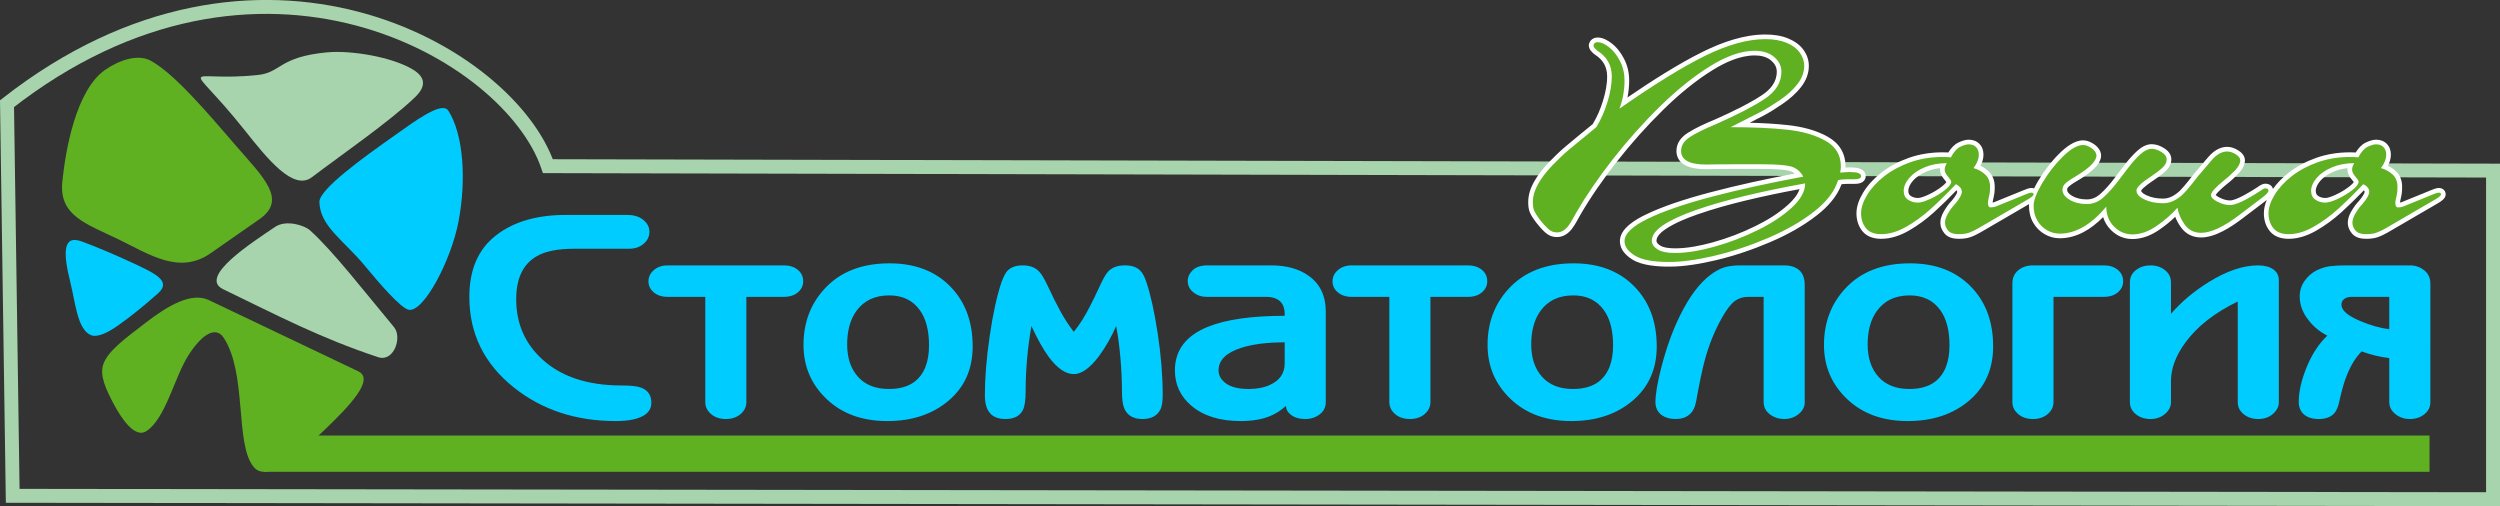 <?xml version="1.0" encoding="UTF-8" standalone="no"?> <svg xmlns:inkscape="http://www.inkscape.org/namespaces/inkscape" xmlns:sodipodi="http://sodipodi.sourceforge.net/DTD/sodipodi-0.dtd" xmlns="http://www.w3.org/2000/svg" xmlns:svg="http://www.w3.org/2000/svg" width="7633.599" height="1545.577" id="svg26" viewBox="0 0 7633.599 1545.577" sodipodi:docname="6f14b98c79c2d4d2a75af11e4ef758b1.cdr"><rect x="0" y="0" width="7633.599" height="1545.577" fill="#333333" stroke="none"/> <defs id="defs30"></defs> <g id="Layer1000" transform="translate(3316.165,707.807)"> <path d="m -1643.141,-200.41 c -118.105,-346.015 -883.549,-791.473 -1651.613,-190.831 l 17.385,1197.37 7573.542,10.352 v -1003.365 z" style="fill:none;stroke:#a7d4ac;stroke-width:42.52;stroke-linecap:butt;stroke-linejoin:miter;stroke-dasharray:none" id="path2"></path> <path d="m -1327.318,521.799 c 0,14.244 -5.554,25.817 -16.663,34.719 -18.297,14.243 -49.008,21.366 -92.136,21.366 -120.888,0 -224.132,-33.829 -309.733,-101.486 -91.483,-72.405 -137.224,-164.988 -137.224,-277.75 0,-82.494 26.791,-144.81 80.374,-186.947 53.583,-42.138 124.808,-63.206 213.677,-63.206 h 188.192 c 20.257,0 36.593,5.045 49.008,15.134 12.415,10.089 18.623,22.256 18.623,36.499 0,14.243 -5.881,26.41 -17.643,36.499 -11.762,10.089 -26.791,15.134 -45.088,15.134 h -167.609 c -49.008,0 -86.582,7.418 -112.719,22.256 -42.474,23.739 -63.711,67.657 -63.711,131.754 0,73.592 26.138,134.424 78.414,182.496 58.157,54.007 139.511,81.01 244.062,81.01 26.791,0 46.068,2.077 57.83,6.232 21.563,7.715 32.345,23.146 32.345,46.292 z m 463.62,-370.334 c 0,13.057 -5.391,24.184 -16.173,33.383 -10.782,9.199 -24.994,13.799 -42.637,13.799 h -114.68 v 321.372 c 0,14.243 -5.881,26.41 -17.643,36.499 -11.762,10.089 -26.791,15.134 -45.088,15.134 -18.297,0 -33.325,-5.045 -45.088,-15.134 -11.762,-10.089 -17.643,-22.256 -17.643,-36.499 V 198.647 h -114.68 c -17.643,0 -31.855,-4.599 -42.637,-13.799 -10.782,-9.199 -16.173,-20.327 -16.173,-33.383 0,-13.65 5.554,-25.223 16.663,-34.719 11.109,-9.496 25.158,-14.244 42.147,-14.244 h 354.821 c 16.99,0 31.039,4.451 42.147,13.353 11.109,8.902 16.663,20.772 16.663,35.609 z m 517.529,198.52 c 0,68.844 -24.504,124.038 -73.513,165.582 -49.008,41.544 -111.412,62.316 -187.212,62.316 -76.454,0 -138.204,-22.404 -185.252,-67.212 -47.048,-44.808 -70.572,-99.854 -70.572,-165.137 0,-67.657 21.237,-124.632 63.711,-170.923 47.702,-52.227 114.026,-78.34 198.974,-78.34 77.107,0 138.694,23.294 184.762,69.883 46.068,46.588 69.102,107.866 69.102,183.832 z m -133.303,-3.561 c 0,-45.699 -9.475,-81.604 -28.425,-107.717 -21.564,-29.674 -52.602,-44.511 -93.116,-44.511 -43.781,0 -77.106,15.727 -99.977,47.182 -18.95,26.113 -28.425,60.239 -28.425,102.376 0,41.544 11.109,74.63 33.326,99.26 22.217,24.63 53.582,36.944 94.096,36.944 32.672,0 58.81,-7.418 78.414,-22.256 29.405,-22.552 44.107,-59.645 44.107,-111.278 z M 234.09,498.653 c 0,19.585 -2.287,34.126 -6.861,43.621 -9.802,19.585 -28.098,29.378 -54.889,29.378 -28.098,0 -46.721,-10.979 -55.87,-32.938 -4.574,-11.276 -6.861,-28.784 -6.861,-52.523 0,-30.267 -1.47,-63.057 -4.411,-98.37 -2.941,-35.312 -7.351,-68.696 -13.232,-100.151 -15.029,34.422 -32.672,65.283 -52.929,92.584 -27.445,36.203 -52.929,54.304 -76.453,54.304 -24.831,0 -50.315,-17.508 -76.453,-52.523 -16.99,-23.146 -34.633,-54.6 -52.929,-94.364 -5.881,33.829 -10.292,67.212 -13.232,100.151 -2.94,32.938 -4.411,65.728 -4.411,98.37 0,26.707 -2.614,45.698 -7.841,56.974 -9.148,18.992 -27.118,28.487 -53.909,28.487 -20.91,0 -36.593,-5.935 -47.048,-17.805 -10.455,-11.87 -15.683,-30.268 -15.683,-55.194 0,-52.82 4.901,-112.91 14.703,-180.271 9.802,-67.36 21.89,-122.406 36.266,-165.137 5.881,-16.024 11.762,-27.3 17.643,-33.829 10.455,-11.276 26.138,-16.914 47.048,-16.914 20.91,0 37.246,5.935 49.008,17.805 7.188,7.122 15.356,20.178 24.504,39.17 16.336,35.016 30.385,63.206 42.147,84.571 11.762,21.365 25.157,41.84 40.187,61.426 18.297,-22.552 34.959,-48.963 49.989,-79.23 7.188,-13.65 17.97,-35.906 32.346,-66.767 9.148,-19.585 16.989,-32.642 23.524,-39.17 11.762,-11.87 28.425,-17.805 49.989,-17.805 20.91,0 36.593,5.342 47.048,16.024 7.188,7.122 13.395,18.695 18.623,34.719 13.069,38.576 24.668,91.1 34.796,157.57 10.128,66.47 15.193,129.083 15.193,187.838 z m 497.925,21.366 c 0,15.431 -6.208,27.894 -18.623,37.389 -12.415,9.496 -27.118,14.244 -44.108,14.244 -17.643,0 -31.855,-4.006 -42.637,-12.018 -10.782,-8.012 -16.173,-17.359 -16.173,-28.042 -15.682,14.243 -32.672,24.926 -50.969,32.048 -24.177,9.496 -53.256,14.244 -87.235,14.244 -63.384,0 -113.373,-15.431 -149.966,-46.292 -33.979,-28.487 -50.969,-64.69 -50.969,-108.608 0,-61.129 33.326,-105.343 99.977,-132.643 55.543,-22.552 133.957,-33.829 235.24,-33.829 v -4.451 c 0,-21.959 -7.188,-37.093 -21.564,-45.402 -9.148,-5.341 -20.584,-8.012 -34.306,-8.012 h -182.311 c -15.683,0 -29.242,-4.599 -40.677,-13.799 -11.435,-9.199 -17.153,-20.623 -17.153,-34.274 0,-12.463 5.064,-23.591 15.193,-33.383 10.128,-9.793 25.321,-14.689 45.578,-14.689 h 193.093 c 47.701,0 86.255,10.683 115.66,32.048 34.633,24.927 51.949,61.129 51.949,108.608 z m -125.461,-118.4 v -64.097 c -52.275,0 -95.73,5.342 -130.362,16.024 -47.702,14.837 -71.552,37.983 -71.552,69.437 0,16.024 7.841,29.526 23.524,40.505 15.683,10.979 38.554,16.469 68.612,16.469 24.831,0 46.395,-4.154 64.691,-12.463 30.058,-13.65 45.088,-35.609 45.088,-65.876 z M 1225.04,151.465 c 0,13.057 -5.391,24.184 -16.173,33.383 -10.782,9.199 -24.994,13.799 -42.637,13.799 h -114.68 v 321.372 c 0,14.243 -5.881,26.41 -17.643,36.499 -11.762,10.089 -26.791,15.134 -45.088,15.134 -18.297,0 -33.326,-5.045 -45.088,-15.134 C 931.97,546.429 926.089,534.262 926.089,520.019 V 198.647 H 811.409 c -17.643,0 -31.855,-4.599 -42.637,-13.799 -10.782,-9.199 -16.173,-20.327 -16.173,-33.383 0,-13.65 5.554,-25.223 16.663,-34.719 11.109,-9.496 25.157,-14.244 42.147,-14.244 h 354.821 c 16.99,0 31.039,4.451 42.147,13.353 11.109,8.902 16.663,20.772 16.663,35.609 z m 517.529,198.52 c 0,68.844 -24.504,124.038 -73.513,165.582 -49.008,41.544 -111.412,62.316 -187.212,62.316 -76.453,0 -138.203,-22.404 -185.252,-67.212 -47.048,-44.808 -70.572,-99.854 -70.572,-165.137 0,-67.657 21.237,-124.632 63.711,-170.923 47.702,-52.227 114.026,-78.34 198.974,-78.34 77.107,0 138.694,23.294 184.762,69.883 46.068,46.588 69.102,107.866 69.102,183.832 z m -133.303,-3.561 c 0,-45.699 -9.475,-81.604 -28.425,-107.717 -21.564,-29.674 -52.602,-44.511 -93.116,-44.511 -43.781,0 -77.107,15.727 -99.977,47.182 -18.95,26.113 -28.425,60.239 -28.425,102.376 0,41.544 11.109,74.63 33.326,99.26 22.217,24.63 53.583,36.944 94.096,36.944 32.672,0 58.81,-7.418 78.414,-22.256 29.405,-22.552 44.107,-59.645 44.107,-111.278 z m 585.16,174.484 c 0,13.65 -6.208,25.52 -18.623,35.609 -12.415,10.089 -27.118,15.134 -44.108,15.134 -15.683,0 -29.405,-4.154 -41.167,-12.463 -14.376,-10.089 -21.564,-23.146 -21.564,-39.17 V 198.647 h -47.048 c -15.683,0 -29.242,4.154 -40.677,12.463 -11.435,8.309 -24.014,24.333 -37.736,48.072 -23.524,40.95 -41.82,86.055 -54.889,135.314 -7.188,26.707 -15.683,67.36 -25.485,121.961 -3.267,18.992 -10.292,32.938 -21.074,41.84 -10.781,8.902 -24.667,13.354 -41.657,13.354 -16.989,0 -31.039,-3.858 -42.147,-11.573 -13.069,-9.496 -19.603,-22.849 -19.603,-40.06 0,-24.927 6.208,-61.129 18.623,-108.608 15.029,-58.161 33.979,-110.388 56.85,-156.68 28.098,-56.974 59.137,-98.222 93.116,-123.741 14.376,-10.683 28.098,-18.101 41.167,-22.256 13.069,-4.154 29.731,-6.232 49.988,-6.232 h 133.303 c 19.603,0 34.959,4.896 46.068,14.689 11.109,9.793 16.663,25.075 16.663,45.847 z m 575.359,-170.923 c 0,68.844 -24.504,124.038 -73.513,165.582 -49.008,41.544 -111.412,62.316 -187.212,62.316 -76.454,0 -138.204,-22.404 -185.252,-67.212 -47.048,-44.808 -70.573,-99.854 -70.573,-165.137 0,-67.657 21.237,-124.632 63.711,-170.923 47.702,-52.227 114.026,-78.34 198.974,-78.34 77.107,0 138.694,23.294 184.762,69.883 46.068,46.588 69.102,107.866 69.102,183.832 z m -133.303,-3.561 c 0,-45.699 -9.475,-81.604 -28.425,-107.717 -21.564,-29.674 -52.602,-44.511 -93.116,-44.511 -43.781,0 -77.106,15.727 -99.977,47.182 -18.95,26.113 -28.425,60.239 -28.425,102.376 0,41.544 11.109,74.63 33.326,99.26 22.217,24.63 53.582,36.944 94.096,36.944 32.672,0 58.81,-7.418 78.414,-22.256 29.405,-22.552 44.107,-59.645 44.107,-111.278 z M 3166.754,151.465 c 0,13.057 -5.391,24.184 -16.173,33.383 -10.781,9.199 -24.994,13.799 -42.637,13.799 h -153.887 v 321.372 c 0,14.243 -5.881,26.41 -17.643,36.499 -11.762,10.089 -26.791,15.134 -45.088,15.134 -18.296,0 -33.326,-5.045 -45.088,-15.134 -11.762,-10.089 -17.643,-22.256 -17.643,-36.499 V 157.697 c 0,-17.211 6.044,-30.713 18.133,-40.505 12.089,-9.793 26.955,-14.689 44.598,-14.689 h 216.617 c 16.989,0 31.038,4.451 42.147,13.353 11.109,8.902 16.663,20.772 16.663,35.609 z m 475.382,368.554 c 0,13.65 -6.045,25.668 -18.133,36.054 -12.089,10.386 -26.955,15.579 -44.598,15.579 -17.643,0 -32.509,-4.896 -44.597,-14.689 -12.089,-9.792 -18.133,-22.107 -18.133,-36.944 V 212.891 c -69.919,33.829 -122.848,75.076 -158.787,123.741 -30.059,40.357 -45.088,80.12 -45.088,119.29 v 64.096 c 0,13.65 -6.044,25.668 -18.133,36.054 -12.089,10.386 -26.955,15.579 -44.598,15.579 -17.643,0 -32.509,-4.896 -44.598,-14.689 -12.089,-9.792 -18.133,-22.107 -18.133,-36.944 V 154.136 c 0,-15.431 6.208,-27.894 18.623,-37.389 12.415,-9.496 27.118,-14.244 44.107,-14.244 17.643,0 32.509,4.896 44.598,14.689 12.089,9.793 18.133,22.107 18.133,36.944 v 96.144 c 32.019,-36.796 70.573,-69.141 115.66,-97.035 54.89,-33.829 104.878,-50.743 149.966,-50.743 19.603,0 35.122,4.006 46.558,12.018 11.435,8.012 17.153,19.14 17.153,33.384 z m 462.639,0 c 0,14.837 -6.044,27.152 -18.133,36.944 -12.089,9.793 -26.955,14.689 -44.598,14.689 -16.99,0 -31.692,-5.045 -44.107,-15.134 -12.415,-10.089 -18.623,-22.256 -18.623,-36.499 v -134.424 c -29.405,-3.561 -57.503,-10.386 -84.295,-20.475 -20.257,20.178 -36.92,48.666 -49.988,85.461 -5.881,16.024 -12.415,40.357 -19.604,72.999 -3.267,13.65 -8.168,24.036 -14.702,31.158 -10.455,11.276 -26.138,16.914 -47.048,16.914 -18.95,0 -33.816,-4.599 -44.598,-13.799 -10.782,-9.199 -16.173,-22.107 -16.173,-38.725 0,-30.861 8.005,-66.025 24.014,-105.492 16.009,-39.467 37.083,-71.663 63.221,-96.589 -22.217,-11.276 -40.84,-26.41 -55.87,-45.402 -18.95,-23.146 -28.425,-47.775 -28.425,-73.889 0,-18.398 5.227,-34.719 15.683,-48.963 10.455,-14.243 22.871,-24.778 37.246,-31.603 14.376,-6.825 28.425,-10.979 42.147,-12.463 13.723,-1.484 29.732,-2.226 48.029,-2.226 h 12.742 180.351 c 16.99,0 31.692,5.045 44.107,15.134 12.415,10.089 18.623,23.443 18.623,40.06 z M 3979.313,297.462 v -98.815 h -115.66 c -8.495,0 -15.683,2.077 -21.564,6.231 -5.881,4.154 -8.821,10.089 -8.821,17.805 0,17.211 19.277,33.828 57.83,49.853 30.712,13.057 60.117,21.365 88.215,24.926 z" style="fill:#00ccff;fill-rule:evenodd" id="path4"></path> <path d="m -2856.545,-522.678 c -38.502,-20.781 -95.403,-1.954 -138.862,28.388 -88.901,62.059 -120.654,244.712 -130.494,341.532 -10.524,103.626 73.327,128.284 169.729,174.931 96.245,46.571 187.43,109.944 283.03,43.27 l 149.74,-104.431 c 84.805,-59.148 11.597,-126.941 -70.674,-221.973 -84.879,-98.045 -188.414,-221.748 -262.469,-261.717 z" style="fill:#60b122;fill-rule:evenodd" id="path6"></path> <path d="m -2568.101,-308.964 c 68.267,85.786 147.673,185.466 204.328,142.277 83.531,-63.674 236.583,-169.084 314.389,-243.737 32.797,-31.468 35.411,-59.907 -6.035,-85.065 -62.38,-37.867 -187.252,-59.491 -262.519,-52.41 -146.821,13.815 -139.585,61.542 -210.367,69.034 -229.603,24.302 -222.496,-59.673 -39.796,169.901 z" style="fill:#a7d4ac;fill-rule:evenodd" id="path8"></path> <path d="m -2340.895,-90.983 c 1.629,74.378 75.148,117.385 140.077,196.352 42.843,52.105 107.802,126.835 131.784,132.522 45.654,10.827 130.809,-150.87 153.328,-271.281 23.745,-126.949 14.555,-263.743 -31.217,-336.031 -19.66,-31.044 -101.108,30.739 -166.574,76.827 -95.374,67.144 -228.24,163.176 -227.398,201.611 z" style="fill:#00ccff;fill-rule:evenodd" id="path10"></path> <path d="m -2476.424,-14.804 c -67.617,45.965 -235.648,152.811 -158.575,190.022 166.412,80.344 295.212,148.502 473.275,207.51 48.43,16.052 74.365,-60.797 48.765,-91.498 -89.57,-107.435 -186.45,-232.783 -256.794,-295.923 -16.425,-14.738 -72.352,-33.439 -106.67,-10.111 z" style="fill:#a7d4ac;fill-rule:evenodd" id="path12"></path> <path d="m -3067.567,29.127 c 39.934,14.476 103.205,41.007 155.937,65.725 65.683,30.79 120.723,54.817 78.554,92.519 -37.67,33.684 -85.204,72.802 -126.418,101.265 -27.639,19.082 -59.835,35.125 -79.239,26.799 -41.367,-17.747 -46.998,-98.502 -62.404,-160.108 -22.416,-89.638 -24.011,-147.065 33.57,-126.199 z" style="fill:#00ccff;fill-rule:evenodd" id="path14"></path> <path d="m -2678.522,208.516 c -52.964,-25.243 -125.104,16.518 -194.833,70.645 -55.981,43.456 -115.87,84.858 -128.476,128.805 -9.46,32.981 10.081,74.653 32.152,116.461 27.491,52.076 67.076,105.8 100.119,84.391 59.633,-38.63 85.623,-164.787 129.253,-232.618 43.631,-67.831 84.343,-87.595 107.35,-52.389 71.85,109.927 33.481,324.302 91.323,394.141 39.964,48.262 129.209,-29.481 215.285,-111.999 79.637,-76.34 155.095,-155.689 103.766,-180.152 z" style="fill:#60b122;fill-rule:evenodd" id="path16"></path> <g id="Layer1001"> <path d="m 3624.104,-130.831 c 13.508,-19.218 30.346,-35.861 48.907,-50.291 24.982,-19.55 53.379,-34.038 83.201,-44.646 l 0.032,-0.011 c 33.161,-11.707 67.979,-16.889 103.089,-16.889 5.752,0 11.748,0.05 17.654,0.416 7.549,-12.381 17.477,-24.065 30.521,-30.248 9.499,-4.503 20.892,-8.788 31.533,-8.788 12.556,0 24.207,3.849 33.004,13.023 8.592,8.96 12.167,20.336 12.167,32.624 0,12.084 -3.47,23.48 -8.947,33.959 8.472,4.092 16.29,9.383 23.445,15.889 l 0.081,0.074 c 13.736,12.683 19.741,29.242 19.741,47.796 0,6.855 -0.073,14.335 -1.113,21.115 -0.495,3.227 -1.211,6.476 -1.847,9.681 l -0.063,0.319 -0.078,0.315 c -0.862,3.497 -1.722,7.033 -2.306,10.588 l -0.046,0.278 -0.057,0.276 c -0.387,1.886 -0.839,4.141 -0.95,6.156 1.538,-0.255 3.057,-0.623 4.556,-1.124 l 90.333,-36.789 c 6.535,-2.741 16.335,-6.71 23.444,-6.71 11.814,0 21.132,7.47 21.132,19.808 0,12.688 -14.437,21.364 -24.039,27.043 l -0.083,0.049 -153.047,89.126 -0.115,0.064 c -9.556,5.33 -19.695,10.515 -30.067,14.06 -11.214,3.991 -23.84,5.052 -35.669,5.052 -15.965,0 -32.805,-3.495 -43.403,-16.483 -7.577,-9.285 -12.523,-20.188 -12.523,-32.325 0,-12.124 4.304,-23.619 10.214,-34.045 6.892,-12.252 15.146,-23.748 24.913,-33.877 4.366,-5.19 16.273,-20.202 16.273,-26.773 0,-1.675 -0.837,-3.263 -2.08,-4.704 -22.015,22.883 -44.687,45.153 -68.13,66.57 l -0.065,0.059 c -24.273,21.9 -50.583,41.512 -79.064,57.615 l -0.049,0.028 c -25.262,14.15 -53.139,23.935 -82.365,23.935 -22.216,0 -43.94,-5.889 -58.236,-23.923 l -0.069,-0.088 c -12.207,-15.652 -17.547,-34.186 -17.547,-53.933 0,-14.036 3.506,-27.774 8.933,-40.732 -1.403,1.145 -2.757,2.216 -4.011,3.206 l -0.106,0.084 -70.952,53.813 c -33.216,25.245 -82.073,57.45 -125.448,57.45 -25.282,0 -46.333,-10.066 -61.272,-30.564 l -0.052,-0.072 c -7.314,-10.171 -13.344,-20.959 -17.824,-32.396 -15.076,14.588 -31.523,27.746 -48.815,39.636 -24.366,16.855 -51.922,28.207 -81.904,28.207 -25.81,0 -48.011,-9.752 -66.073,-28.131 -11.292,-11.392 -18.937,-24.473 -23.31,-38.843 -35.686,36.127 -80.008,64.637 -132.504,64.637 -16.51,0 -32.099,-4.291 -46.344,-12.639 -14.549,-8.386 -26.025,-20.32 -34.512,-34.758 l -0.034,-0.058 c -9.33,-16.045 -12.992,-34.057 -12.992,-52.48 0,-1.431 0.055,-2.883 0.161,-4.351 l -148.982,86.759 -0.115,0.064 c -9.556,5.33 -19.695,10.515 -30.067,14.06 -11.214,3.991 -23.84,5.052 -35.669,5.052 -15.965,0 -32.805,-3.495 -43.402,-16.483 -7.577,-9.285 -12.523,-20.188 -12.523,-32.325 0,-12.124 4.303,-23.619 10.214,-34.045 6.892,-12.252 15.146,-23.748 24.913,-33.877 4.366,-5.19 16.273,-20.202 16.273,-26.773 0,-1.675 -0.837,-3.263 -2.08,-4.704 -22.015,22.883 -44.687,45.153 -68.13,66.57 l -0.065,0.059 c -24.273,21.9 -50.583,41.512 -79.064,57.615 l -0.049,0.028 c -25.262,14.15 -53.139,23.935 -82.365,23.935 -22.216,0 -43.94,-5.889 -58.236,-23.923 l -0.069,-0.088 c -12.207,-15.652 -17.547,-34.186 -17.547,-53.933 0,-22.757 9.218,-44.731 20.894,-63.869 14.45,-23.686 33.898,-43.721 55.731,-60.694 24.982,-19.55 53.379,-34.038 83.201,-44.646 l 0.032,-0.011 c 33.161,-11.707 67.979,-16.889 103.089,-16.889 5.752,0 11.748,0.05 17.654,0.416 7.549,-12.381 17.477,-24.065 30.521,-30.248 9.499,-4.503 20.892,-8.788 31.533,-8.788 12.556,0 24.207,3.849 33.004,13.022 8.592,8.96 12.167,20.336 12.167,32.624 0,12.084 -3.47,23.48 -8.948,33.959 8.472,4.092 16.29,9.383 23.445,15.889 l 0.081,0.074 c 13.736,12.683 19.741,29.242 19.741,47.796 0,6.854 -0.073,14.335 -1.113,21.115 -0.495,3.227 -1.211,6.475 -1.846,9.68 l -0.064,0.319 -0.078,0.316 c -0.862,3.497 -1.722,7.033 -2.306,10.588 l -0.046,0.278 -0.057,0.276 c -0.388,1.886 -0.839,4.141 -0.95,6.156 1.538,-0.255 3.057,-0.623 4.556,-1.124 l 90.334,-36.789 c 6.535,-2.741 16.335,-6.71 23.444,-6.71 2.957,0 5.759,0.468 8.296,1.364 4.436,-8.989 9.23,-17.436 13.518,-24.661 l 0.028,-0.047 c 18.178,-30.358 39.728,-58.473 65.031,-83.247 l 0.034,-0.033 c 18.199,-17.701 44.299,-38.785 71.087,-38.785 8.672,0 17.101,2.672 24.754,6.616 7.843,3.91 14.905,9.104 20.54,15.852 5.794,6.749 9.683,14.828 9.683,23.866 0,31.722 -44.88,60.361 -68.516,74.661 l -0.166,0.1 -0.168,0.096 c -9.638,5.477 -19.647,11.569 -28.249,18.588 l -0.055,0.044 -0.055,0.044 c -3.433,2.745 -6.539,6.163 -6.539,10.782 0,8.459 8.489,14.729 14.971,18.649 13.55,8.148 29.388,11.021 45.029,11.021 15.874,0 29.223,-5.865 41.042,-16.356 15.754,-13.982 29.791,-30.413 42.537,-47.142 10.024,-13.4 20.223,-26.686 30.432,-39.944 12.256,-16.035 25.788,-32.063 40.875,-45.519 l 0.069,-0.061 c 11.995,-10.559 26.722,-19.615 43.209,-19.615 13.617,0 26.256,4.916 37.682,12.027 12.453,7.711 22.355,18.955 22.355,34.307 0,14.942 -7.705,27.257 -18.613,36.928 -11.424,10.429 -24.358,19.701 -37.245,28.221 l -0.038,0.025 c -6.655,4.37 -33.01,22.402 -36.273,30.531 0.693,6.197 11.922,11.923 16.451,14.043 15.681,7.272 32.802,10.081 49.999,10.081 9.833,0 19.028,-2.115 27.754,-6.634 8.919,-4.702 17.159,-10.549 24.346,-17.633 8.971,-9.207 17.367,-19.056 25.326,-29.146 6.171,-7.865 12.329,-15.752 18.558,-23.571 l 0.147,-0.184 42.277,-49.584 c 14.928,-17.297 34.288,-31.301 58.017,-31.301 11.945,0 23.3,4.44 33.356,10.618 l 0.038,0.023 c 11.058,6.841 20.634,16.95 20.634,30.745 0,15.585 -9.715,29.608 -19.992,40.509 l -0.065,0.069 -0.066,0.068 c -11.173,11.538 -23.022,22.446 -35.703,32.314 -6.201,5.001 -29.383,24.3 -33.223,32.831 2.184,2.835 9.43,6.743 11.848,7.929 l 0.104,0.052 c 9.653,4.835 20.547,8.532 31.45,8.532 20.065,0 65.414,-28.494 82.236,-39.405 6.912,-5.087 16.523,-11.722 25.308,-11.722 5.622,0 11.142,1.094 15.805,4.409 4.111,2.923 6.737,6.986 7.861,11.633 z m -1016.24,-63.473 c -14.215,1.515 -28.194,4.765 -41.462,10.347 l -0.077,0.032 c -15.733,6.511 -30.566,15.62 -41.803,28.581 -7.173,8.406 -13.653,18.931 -13.653,30.34 0,6.372 1.531,11.651 6.979,15.286 l 0.098,0.066 c 6.678,4.537 14.211,6.346 22.242,6.346 9.136,0 23.666,-6.269 31.792,-10.072 l 0.047,-0.022 c 14.711,-6.818 28.726,-15.079 41.496,-25.093 2.75,-2.157 11.018,-9.077 13.462,-13.372 -1.629,-2.549 -4.482,-5.876 -5.917,-7.539 -7.432,-8.47 -13.447,-18.746 -13.447,-30.334 0,-1.539 0.083,-3.062 0.244,-4.567 z m 1244.024,0 c -14.215,1.515 -28.194,4.765 -41.462,10.347 l -0.077,0.032 c -15.733,6.511 -30.566,15.62 -41.803,28.581 -7.173,8.406 -13.653,18.931 -13.653,30.34 0,6.372 1.531,11.651 6.979,15.286 l 0.098,0.066 c 6.678,4.537 14.211,6.346 22.242,6.346 9.136,0 23.666,-6.269 31.792,-10.072 l 0.047,-0.022 c 14.711,-6.818 28.726,-15.079 41.496,-25.093 2.75,-2.157 11.018,-9.077 13.462,-13.372 -1.629,-2.549 -4.482,-5.876 -5.917,-7.539 -7.432,-8.47 -13.446,-18.746 -13.446,-30.334 0,-1.539 0.083,-3.062 0.244,-4.567 z m -1532.942,-1.899 c 4.755,-0.26 9.51,-0.423 14.221,-0.423 15.585,0 39.691,1.367 46.164,18.78 0.925,2.488 1.379,5.11 1.379,7.763 0,3.18 -0.659,6.299 -2.015,9.181 -5.863,12.463 -20.791,14.613 -33.035,14.613 h -20.876 c -5.563,0 -11.878,0.163 -17.801,0.985 -14.142,38.466 -43.237,69.797 -75.164,94.69 -43.377,33.97 -92.718,60.676 -143.273,82.264 -53.662,22.981 -109.179,41.76 -166.011,55.19 -45.559,10.735 -94.702,19.482 -141.636,19.482 -34.702,0 -82.378,-2.859 -112.646,-21.647 -20.292,-12.596 -38.171,-30.791 -38.171,-56.16 0,-39.059 48.621,-66.391 78.837,-81.057 27.575,-13.384 56.487,-24.574 85.448,-34.562 36.445,-12.568 73.588,-23.37 110.851,-33.185 85.399,-22.637 172.156,-41.204 258.992,-57.711 -4.637,-3.677 -10.02,-6.417 -16.299,-8.046 -10.175,-2.608 -21.903,-3.659 -32.358,-4.416 -17.843,-1.292 -35.891,-1.595 -53.776,-1.595 h -64.526 c -34.605,0 -69.301,0.03 -103.898,0.821 l -0.162,0.004 h -0.162 c -28.517,0 -69.224,-3.899 -84.568,-32.181 -3.943,-7.268 -5.677,-15.263 -5.677,-23.499 0,-23.867 13.955,-41.683 33.304,-54.332 l 0.048,-0.032 c 25.468,-16.501 56.225,-30.041 84.206,-41.678 27.831,-12.278 55.493,-25.156 82.511,-39.141 20.74,-10.735 41.419,-22.227 60.909,-35.105 25.756,-17.043 45.362,-39.608 45.362,-71.741 0,-14.215 -6.63,-25.064 -17.308,-34.145 -13.954,-11.866 -32.252,-15.453 -50.125,-15.453 -44.787,0 -90.433,21.235 -127.775,44.341 -54.59,33.672 -104.679,75.764 -150.46,120.522 -51.351,50.34 -99.297,104.024 -143.614,160.637 -40.294,51.656 -78.371,105.731 -111.191,162.475 l -0.041,0.071 -0.042,0.07 c -3.449,5.807 -6.629,11.892 -9.863,17.825 l -0.055,0.1 c -4.357,7.844 -9.1,15.514 -14.448,22.725 l -0.069,0.093 -0.07,0.092 c -5.435,7.084 -11.715,13.239 -19.342,17.931 -8.211,5.3 -17.41,7.681 -27.172,7.681 -13.816,0 -25.858,-5.123 -35.967,-14.426 -10.042,-9.09 -19.183,-19.802 -27.532,-30.443 l -0.141,-0.18 -0.136,-0.185 c -6.304,-8.594 -13.447,-18.624 -17.863,-28.362 -4.739,-9.89 -5.758,-22.255 -5.758,-33.073 0,-22.129 7.026,-43.065 17.795,-62.201 l 0.022,-0.04 c 12.438,-21.935 28.477,-41.868 45.922,-60.008 l 0.035,-0.036 c 16.628,-17.167 33.954,-34.064 52.316,-49.379 26.713,-22.509 53.887,-44.587 80.989,-66.631 13.642,-22.568 23.918,-46.968 31.585,-72.166 7.095,-23.428 12.359,-48.557 12.359,-73.128 0,-28.924 -11.977,-50.339 -36.226,-66.027 l -0.333,-0.215 -0.32,-0.234 c -9.349,-6.819 -19.106,-16.315 -19.106,-28.768 v -1.543 l 0.332,-1.507 c 2.959,-13.429 13.676,-20.743 27.126,-20.743 15.711,0 30.791,8.888 42.842,18.225 16.072,12.453 28.136,29.078 37.431,47.014 10.68,20.608 15.507,42.85 15.507,66.032 0,17.493 -1.724,34.745 -5.147,51.688 36.977,-25.291 74.44,-49.942 112.547,-73.442 38.383,-23.67 77.776,-46.489 118.243,-66.412 58.075,-28.657 124.706,-52.314 190.199,-52.314 23.698,0 48.075,3.066 70.097,12.207 18.25,7.509 34.695,18.62 46.388,34.737 l 0.026,0.035 c 10.43,14.47 16.276,30.921 16.276,48.832 0,23.91 -8.838,45.27 -23.362,64.056 -15.935,20.611 -36.175,37.914 -57.642,52.525 l -0.038,0.026 c -18.8,12.707 -38.487,25.538 -58.635,36.009 -13.575,7.102 -27.227,14.097 -40.909,21.039 38.762,0.923 77.629,2.997 115.907,7.141 42.136,4.562 85.448,14.703 122.62,35.689 35.004,19.67 54.031,50.081 54.031,90.414 0,1.185 -0.03,2.375 -0.085,3.567 z m -140.341,65.906 c -54.876,10.133 -109.556,21.509 -163.8,34.602 -49.961,12.027 -99.881,25.793 -148.401,42.752 -31.983,11.22 -67.643,25.381 -95.995,44.189 -11.076,7.401 -28.633,21.064 -28.633,36.031 0,6.299 5.849,11.112 10.646,14.239 l 0.025,0.016 c 11.86,7.766 32.782,8.954 46.482,8.954 38.176,0 78.174,-8.214 114.829,-18.314 44.795,-12.436 88.176,-29.027 129.915,-49.506 36.141,-17.732 71.932,-39.501 101.662,-66.84 13.271,-12.203 27.308,-28.155 33.269,-46.124 z" style="fill:#ffffff;fill-rule:evenodd" id="path18"></path> </g> <path d="m 1628.915,-376.24 c 105.329,-73.529 192.471,-127.268 261.425,-161.215 68.796,-33.947 130.159,-50.852 183.93,-50.852 25.305,0 46.813,3.711 64.684,11.133 17.713,7.284 31.156,17.317 40.329,29.961 9.015,12.507 13.601,26.113 13.601,40.544 0,19.379 -6.801,37.795 -20.402,55.388 -13.601,17.592 -31.788,34.085 -54.404,49.478 -22.774,15.393 -41.91,27.213 -57.251,35.184 -15.499,8.109 -46.339,23.777 -92.677,47.141 68.163,0 125.731,2.611 172.702,7.697 46.971,5.085 86.034,16.355 117.191,33.947 31.314,17.592 46.813,43.705 46.813,78.065 0,5.36 -0.791,11.682 -2.214,18.967 12.969,-1.099 23.09,-1.649 30.523,-1.649 22.299,0 33.37,4.123 33.37,12.37 0,6.46 -6.959,9.62 -20.876,9.62 h -20.876 c -12.02,0 -21.509,0.962 -28.626,2.886 -10.28,33.81 -34.635,65.833 -73.066,95.794 -38.431,30.099 -85.086,56.9 -140.123,80.401 -54.879,23.502 -109.599,41.644 -163.687,54.425 -54.246,12.782 -100.427,19.104 -138.383,19.104 -49.027,0 -84.137,-6.46 -105.171,-19.516 -21.034,-13.057 -31.472,-27.762 -31.472,-44.118 0,-22.54 23.565,-45.354 70.852,-68.306 47.288,-22.952 111.814,-45.217 193.736,-66.795 81.923,-21.715 175.549,-42.194 281.194,-61.847 -9.173,-16.63 -22.141,-27.075 -38.589,-31.336 -16.606,-4.26 -46.497,-6.46 -89.673,-6.46 h -64.526 c -45.389,0 -80.183,0.275 -104.222,0.825 -50.609,0 -76.071,-13.881 -76.071,-41.506 0,-16.63 9.015,-30.786 26.886,-42.468 18.029,-11.682 45.389,-25.288 82.081,-40.544 62.628,-27.625 111.339,-52.776 145.658,-75.453 34.477,-22.815 51.716,-50.577 51.716,-83.562 0,-17.317 -7.433,-32.298 -22.299,-44.942 -14.708,-12.507 -34.477,-18.829 -59.307,-18.829 -40.171,0 -85.244,15.53 -135.22,46.454 -50.134,30.924 -101.059,71.743 -152.933,122.457 -51.874,50.852 -100.11,104.865 -144.867,162.039 -44.599,57.174 -82.081,111.875 -112.288,164.101 -2.53,4.261 -5.852,10.445 -10.122,18.279 -4.428,7.971 -8.857,14.981 -13.443,21.166 -4.745,6.185 -9.806,10.995 -15.657,14.568 -5.693,3.711 -12.178,5.497 -19.611,5.497 -9.963,0 -18.662,-3.573 -26.411,-10.72 -7.75,-7.009 -16.448,-16.63 -25.937,-28.725 -8.066,-10.995 -13.601,-19.654 -16.448,-25.976 -3.005,-6.185 -4.428,-15.255 -4.428,-27.075 0,-18.005 5.377,-36.421 15.973,-55.25 10.754,-18.967 25.304,-37.933 43.808,-57.174 18.504,-19.104 35.584,-35.322 51.241,-48.378 15.657,-13.194 43.176,-35.871 82.713,-68.032 14.234,-23.09 25.621,-48.928 34.319,-77.515 8.698,-28.725 12.969,-54.425 12.969,-77.24 0,-33.535 -14.234,-59.511 -42.701,-77.927 -8.857,-6.46 -13.285,-12.232 -13.285,-17.317 1.424,-6.46 6.01,-9.621 13.285,-9.621 9.647,0 21.034,5.085 34.161,15.255 13.126,10.171 24.197,24.327 33.528,42.331 9.331,18.005 13.917,37.795 13.917,59.511 0,29.274 -5.061,57.861 -15.341,85.761 z m 566.817,228.422 c -65.95,11.82 -127.312,24.601 -184.247,38.345 -57.093,13.744 -106.911,28.175 -149.77,43.156 -42.701,14.981 -75.755,30.237 -99.162,45.767 -23.248,15.53 -34.952,31.473 -34.952,47.828 0,9.895 5.694,18.691 17.081,26.113 11.545,7.559 29.574,11.27 54.246,11.27 33.686,0 73.224,-6.322 118.614,-18.829 45.548,-12.645 89.514,-29.412 132.373,-50.44 42.859,-21.028 77.811,-44.118 105.013,-69.131 27.202,-25.013 40.803,-49.752 40.803,-74.079 z m 680.528,48.653 -152.933,89.06 c -10.596,5.91 -19.769,10.308 -27.834,13.057 -8.066,2.886 -18.346,4.261 -30.998,4.261 -15.499,0 -26.253,-3.711 -32.421,-11.27 -6.168,-7.559 -9.331,-15.393 -9.331,-23.365 0,-8.384 2.847,-17.317 8.382,-27.075 6.801,-12.094 14.55,-22.54 23.09,-31.336 13.285,-15.668 19.927,-27.762 19.927,-36.284 0,-9.208 -6.01,-16.905 -18.029,-23.365 -25.937,27.35 -51.242,52.227 -75.913,74.766 -24.83,22.402 -50.292,40.957 -76.545,55.8 -26.253,14.706 -51.4,22.128 -75.438,22.128 -21.667,0 -37.324,-6.185 -47.13,-18.554 -9.647,-12.37 -14.55,-27.488 -14.55,-45.217 0,-17.18 6.326,-36.009 18.82,-56.487 12.494,-20.478 29.891,-39.445 52.349,-56.899 22.299,-17.455 48.711,-31.611 79.234,-42.468 30.365,-10.72 63.261,-16.08 98.37,-16.08 11.229,0 19.611,0.412 25.462,1.237 8.698,-16.63 18.346,-27.488 28.784,-32.435 10.438,-4.948 18.978,-7.422 25.462,-7.422 9.647,0 17.239,2.886 22.774,8.659 5.535,5.772 8.224,13.331 8.224,22.815 0,13.194 -5.377,26.938 -16.131,41.094 13.285,3.574 24.988,9.896 35.268,19.242 10.122,9.345 15.183,21.715 15.183,37.383 0,8.521 -0.316,14.843 -0.949,18.966 -0.316,2.062 -0.949,5.085 -1.74,9.071 -0.949,3.848 -1.898,7.834 -2.53,11.682 -0.791,3.848 -1.265,7.147 -1.265,9.896 0,9.208 2.847,13.744 8.382,13.744 5.535,0 10.596,-0.825 15.341,-2.474 l 90.78,-36.971 c 9.173,-3.848 15.182,-5.635 18.029,-5.635 4.586,0 6.958,1.787 6.958,5.635 0,3.161 -5.693,8.109 -17.08,14.843 z m -247.982,-110.363 c -24.988,0 -47.445,4.123 -67.372,12.507 -19.928,8.246 -35.584,19.104 -47.129,32.435 -11.387,13.332 -17.08,26.526 -17.08,39.582 0,12.095 4.428,21.165 13.285,27.075 8.698,5.91 18.82,8.796 30.207,8.796 8.698,0 21.351,-3.711 37.799,-11.408 16.606,-7.696 31.314,-16.63 44.283,-26.8 12.969,-10.17 19.453,-18.692 19.453,-25.426 0,-2.886 -3.321,-8.246 -9.963,-15.943 -6.643,-7.559 -9.964,-14.568 -9.964,-21.028 0,-6.46 2.214,-13.057 6.484,-19.791 z m 486.95,132.903 c -46.023,54.838 -93.468,82.188 -142.179,82.188 -13.917,0 -27.044,-3.573 -39.222,-10.72 -12.178,-7.009 -21.983,-17.042 -29.416,-29.687 -7.433,-12.782 -11.071,-27.9 -11.071,-45.355 0,-16.08 9.014,-39.307 27.044,-69.681 18.188,-30.374 39.064,-57.174 62.786,-80.401 23.881,-23.227 44.283,-34.772 61.205,-34.772 5.535,0 11.703,1.649 18.345,5.085 6.642,3.299 12.02,7.422 16.132,12.37 4.27,4.948 6.326,9.896 6.326,14.706 0,16.767 -20.56,37.658 -61.679,62.534 -12.336,7.01 -22.458,13.606 -30.207,19.929 -7.908,6.322 -11.862,13.606 -11.862,21.853 0,11.82 7.275,21.99 21.825,30.786 14.392,8.659 31.947,13.057 52.349,13.057 18.82,0 35.584,-6.734 50.45,-19.928 14.866,-13.194 29.574,-29.687 44.44,-49.203 6.168,-8.246 16.29,-21.578 30.366,-39.857 14.075,-18.417 27.044,-32.848 39.063,-43.568 12.178,-10.72 23.407,-16.08 33.844,-16.08 9.648,0 19.611,3.299 30.207,9.896 10.438,6.46 15.657,13.881 15.657,22.265 0,9.346 -4.587,18.142 -13.918,26.388 -9.173,8.384 -21.034,17.317 -35.584,26.938 -28.467,18.691 -42.701,32.71 -42.701,41.781 0,10.72 8.224,19.791 24.672,27.488 16.29,7.559 34.952,11.407 55.986,11.407 12.336,0 23.723,-2.749 34.319,-8.246 10.438,-5.498 19.769,-12.232 27.835,-20.203 7.908,-8.109 16.764,-18.142 26.412,-30.374 9.489,-12.095 15.657,-19.929 18.504,-23.502 l 42.068,-49.34 c 15.183,-17.592 30.998,-26.388 47.287,-26.388 8.066,0 16.764,2.886 25.937,8.521 9.331,5.772 13.917,12.095 13.917,18.692 0,9.071 -5.377,19.379 -16.131,30.786 -10.913,11.27 -22.299,21.715 -34.319,31.061 -25.937,20.89 -38.905,35.596 -38.905,44.117 0,7.009 6.642,13.881 20.085,20.478 13.443,6.734 26.095,10.033 37.798,10.033 16.922,0 47.129,-13.881 90.305,-41.919 8.382,-6.185 14.075,-9.208 17.239,-9.208 3.321,0 5.852,0.55 7.591,1.787 1.74,1.237 2.531,3.024 2.531,5.497 0,3.986 -6.01,10.72 -18.029,20.204 l -70.852,53.738 c -47.92,36.421 -86.826,54.563 -116.874,54.563 -21.192,0 -37.798,-8.246 -49.818,-24.739 -11.862,-16.492 -19.295,-33.672 -22.458,-51.814 -17.555,19.928 -38.747,38.483 -63.735,55.663 -24.83,17.18 -49.501,25.701 -73.857,25.701 -21.667,0 -40.328,-7.972 -55.986,-23.914 -15.815,-15.943 -23.723,-36.146 -23.723,-60.61 z m 1005.056,-22.54 -152.933,89.06 c -10.596,5.91 -19.769,10.308 -27.834,13.057 -8.066,2.886 -18.346,4.261 -30.998,4.261 -15.499,0 -26.253,-3.711 -32.421,-11.27 -6.168,-7.559 -9.331,-15.393 -9.331,-23.365 0,-8.384 2.847,-17.317 8.382,-27.075 6.801,-12.094 14.55,-22.54 23.09,-31.336 13.284,-15.668 19.927,-27.762 19.927,-36.284 0,-9.208 -6.01,-16.905 -18.029,-23.365 -25.937,27.35 -51.242,52.227 -75.913,74.766 -24.83,22.402 -50.292,40.957 -76.545,55.8 -26.253,14.706 -51.4,22.128 -75.438,22.128 -21.667,0 -37.324,-6.185 -47.13,-18.554 -9.647,-12.37 -14.55,-27.488 -14.55,-45.217 0,-17.18 6.326,-36.009 18.82,-56.487 12.494,-20.478 29.891,-39.445 52.349,-56.899 22.3,-17.455 48.711,-31.611 79.234,-42.468 30.366,-10.72 63.261,-16.08 98.37,-16.08 11.229,0 19.611,0.412 25.462,1.237 8.698,-16.63 18.346,-27.488 28.784,-32.435 10.438,-4.948 18.978,-7.422 25.462,-7.422 9.647,0 17.239,2.886 22.774,8.659 5.535,5.772 8.224,13.331 8.224,22.815 0,13.194 -5.377,26.938 -16.131,41.094 13.285,3.574 24.988,9.896 35.268,19.242 10.122,9.345 15.183,21.715 15.183,37.383 0,8.521 -0.317,14.843 -0.949,18.966 -0.316,2.062 -0.949,5.085 -1.74,9.071 -0.949,3.848 -1.898,7.834 -2.53,11.682 -0.791,3.848 -1.265,7.147 -1.265,9.896 0,9.208 2.847,13.744 8.382,13.744 5.535,0 10.596,-0.825 15.341,-2.474 l 90.779,-36.971 c 9.173,-3.848 15.182,-5.635 18.029,-5.635 4.586,0 6.958,1.787 6.958,5.635 0,3.161 -5.693,8.109 -17.081,14.843 z m -247.982,-110.363 c -24.988,0 -47.446,4.123 -67.373,12.507 -19.927,8.246 -35.584,19.104 -47.129,32.435 -11.387,13.332 -17.081,26.526 -17.081,39.582 0,12.095 4.428,21.165 13.285,27.075 8.698,5.91 18.82,8.796 30.207,8.796 8.698,0 21.351,-3.711 37.799,-11.408 16.606,-7.696 31.314,-16.63 44.282,-26.8 12.969,-10.17 19.453,-18.692 19.453,-25.426 0,-2.886 -3.321,-8.246 -9.963,-15.943 -6.642,-7.559 -9.964,-14.568 -9.964,-21.028 0,-6.46 2.214,-13.057 6.484,-19.791 z" style="fill:#60b122;fill-rule:evenodd" id="path21"></path> <path d="M 4102.252,732.849 V 622.096 h -6612.483 v 110.753 z" style="fill:#60b122;fill-rule:evenodd" id="path23"></path> </g> </svg> 
